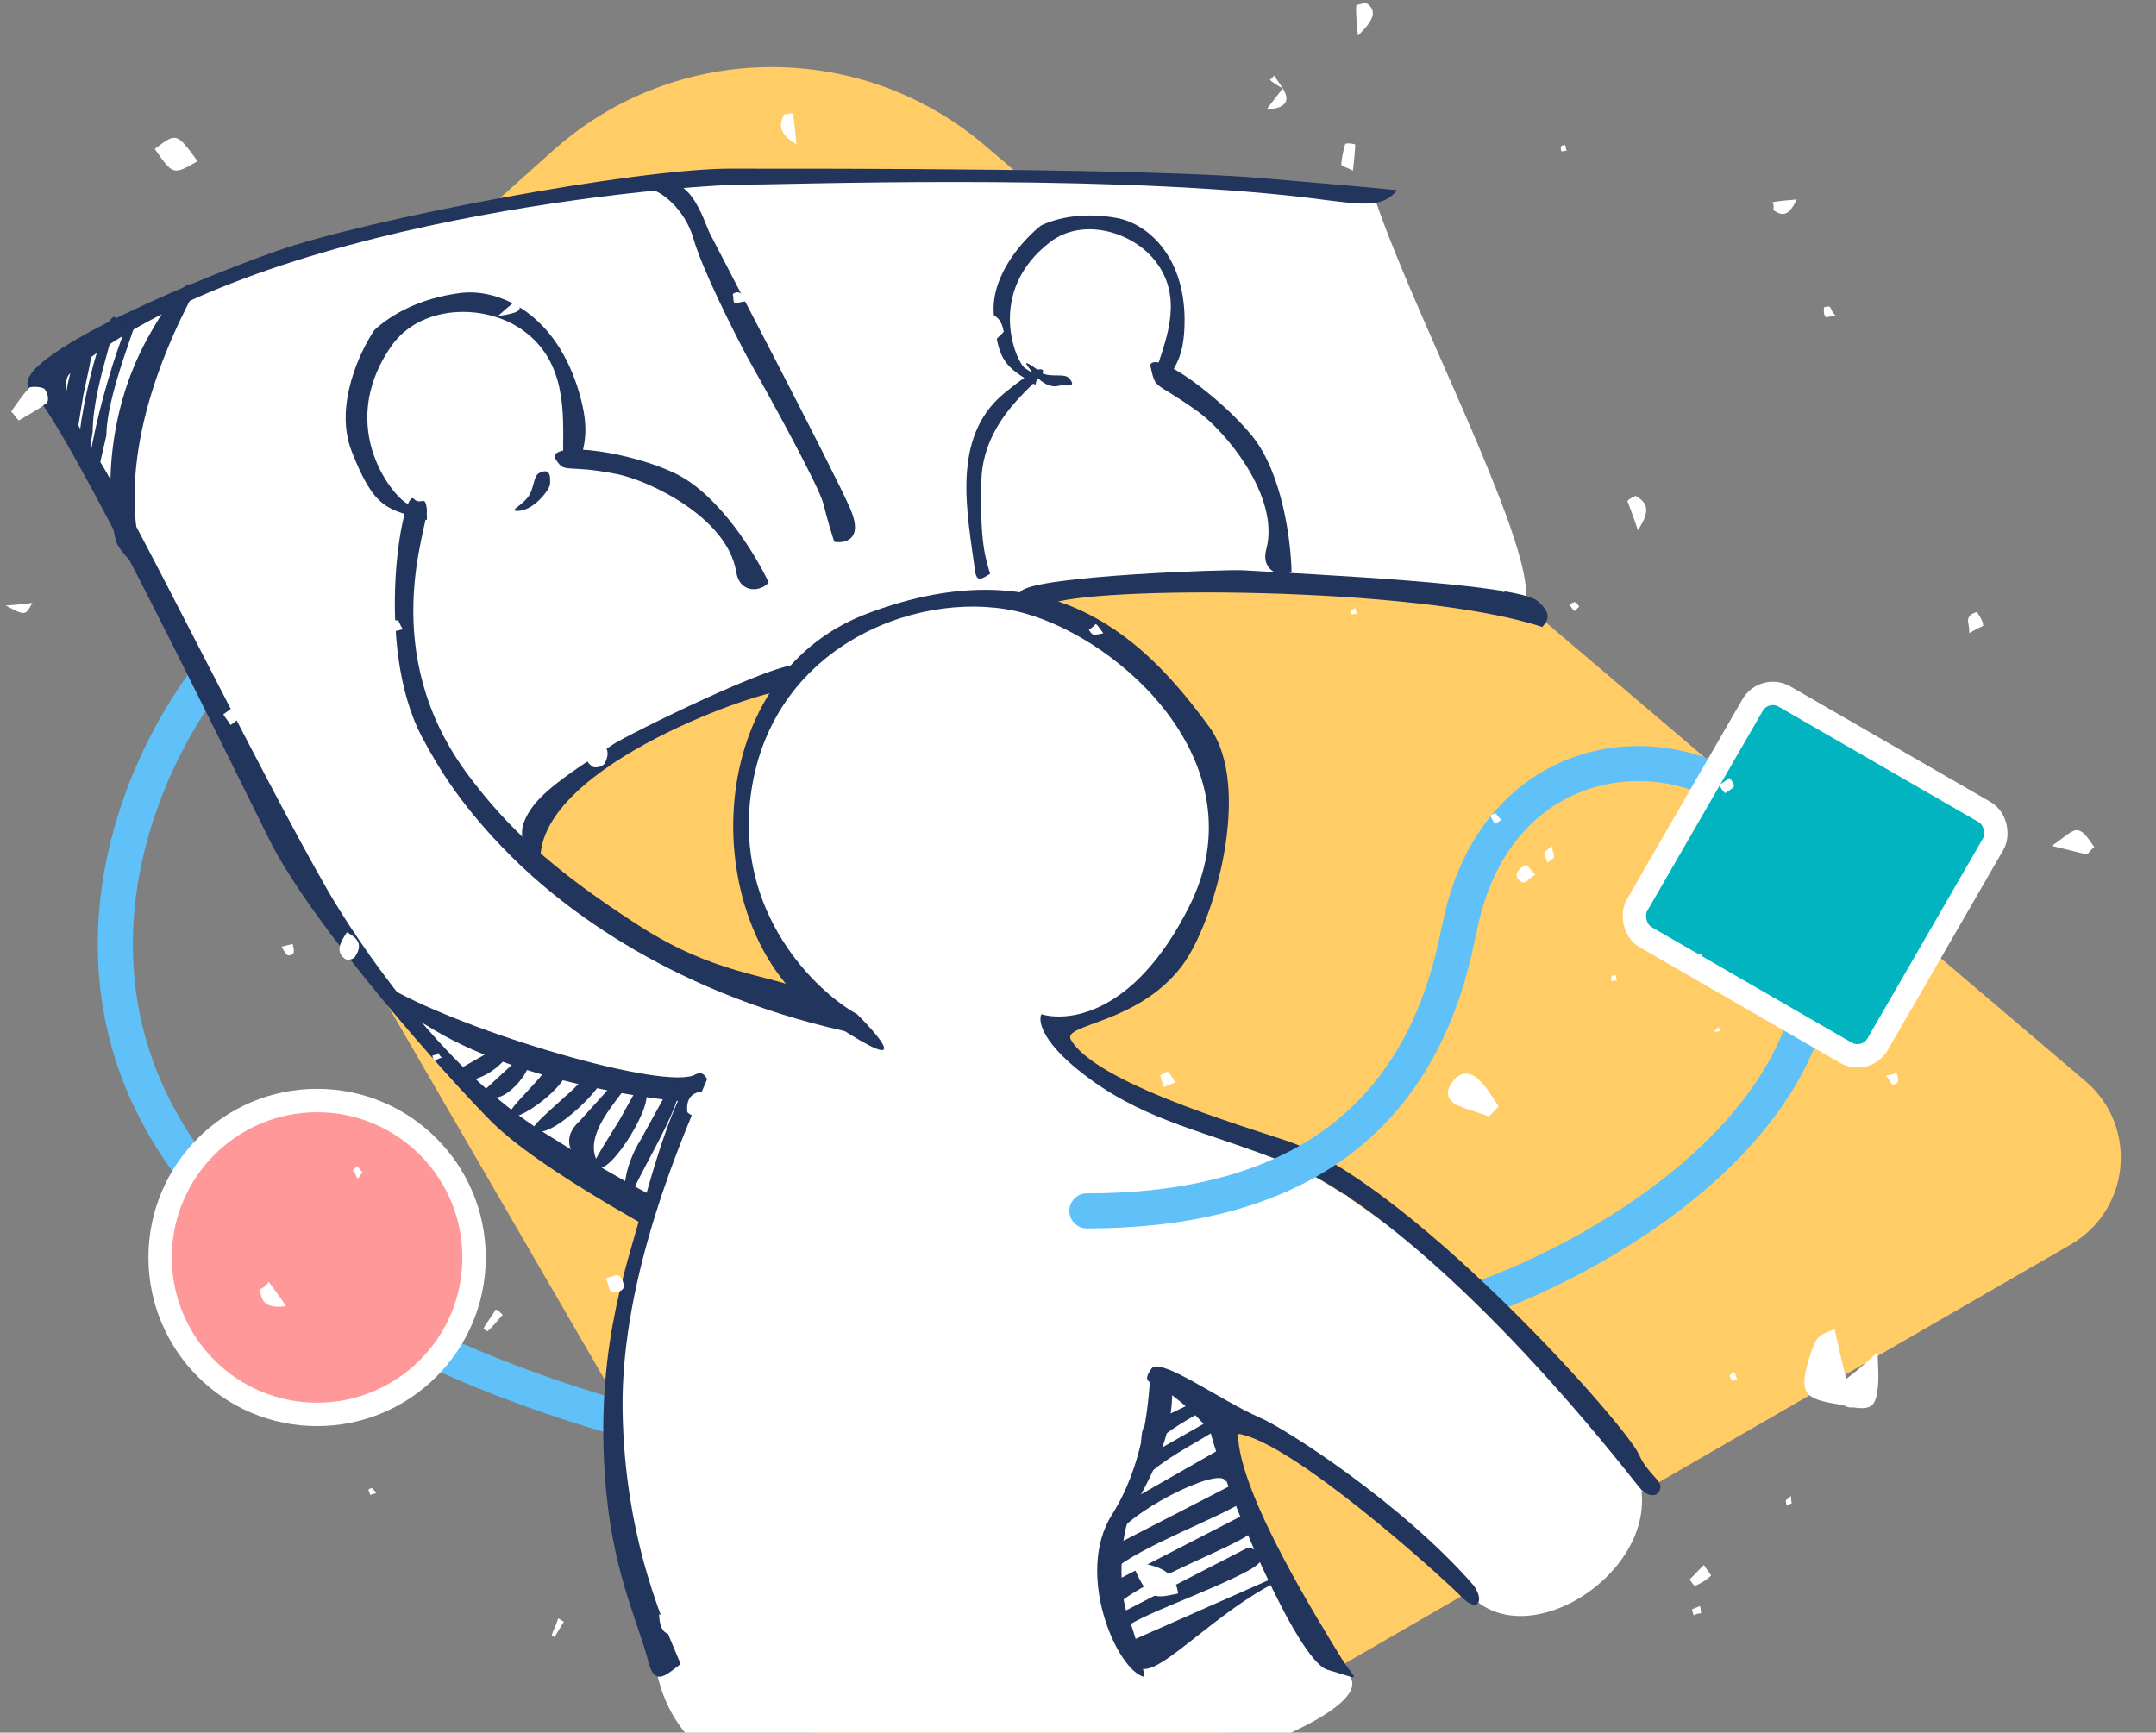 <svg width="209" height="168" viewBox="0 0 209 168" fill="none" xmlns="http://www.w3.org/2000/svg">
<rect x="0" y="0" width="209" height="168" fill="#808080" stroke="none"/>
<g clip-path="url(#clip0)">
<path d="M19.776 66.155C7.653 82.804 -0.977 120.466 61.48 137.923" stroke="#60C1F8" stroke-width="3.402"/>
<path d="M57.89 113.353V112.173C57.89 111.532 58.041 110.97 58.344 110.486C58.646 109.99 59.009 109.537 59.432 109.125C59.965 108.605 60.46 108.158 60.92 107.783C61.38 107.408 61.785 107.063 62.136 106.748C62.486 106.434 62.759 106.125 62.952 105.823C63.158 105.509 63.261 105.152 63.261 104.753C63.261 104.511 63.194 104.263 63.061 104.009C62.94 103.755 62.74 103.537 62.462 103.355C62.184 103.174 61.803 103.083 61.319 103.083C60.884 103.083 60.509 103.162 60.194 103.319C59.892 103.464 59.638 103.646 59.432 103.863C59.239 104.069 59.069 104.275 58.924 104.48L57.709 103.609C57.878 103.319 58.12 103.017 58.434 102.702C58.749 102.388 59.148 102.128 59.632 101.922C60.128 101.704 60.727 101.596 61.428 101.596C62.251 101.596 62.928 101.741 63.46 102.031C63.992 102.321 64.386 102.696 64.64 103.156C64.894 103.616 65.021 104.111 65.021 104.644C65.021 105.212 64.894 105.726 64.64 106.186C64.398 106.646 64.077 107.069 63.678 107.456C63.291 107.843 62.88 108.212 62.444 108.563C61.67 109.168 61.017 109.73 60.485 110.25C59.965 110.758 59.704 111.296 59.704 111.865H65.148V113.353H57.89ZM67.233 112.409L68.158 111.212C68.497 111.478 68.872 111.708 69.283 111.901C69.694 112.095 70.196 112.192 70.789 112.192C71.636 112.192 72.265 111.956 72.676 111.484C73.099 111.012 73.311 110.444 73.311 109.778C73.311 109.464 73.245 109.137 73.111 108.799C72.978 108.448 72.736 108.152 72.386 107.91C72.035 107.656 71.533 107.529 70.88 107.529C70.396 107.529 70.003 107.577 69.7 107.674C69.41 107.77 69.144 107.879 68.902 108L68.067 107.365L69.156 101.922H74.763V103.446H70.299L69.773 106.44C69.894 106.367 70.087 106.301 70.353 106.24C70.62 106.168 70.94 106.131 71.315 106.131C72.392 106.131 73.275 106.446 73.964 107.075C74.666 107.692 75.016 108.575 75.016 109.724C75.016 110.426 74.865 111.079 74.563 111.684C74.26 112.276 73.789 112.754 73.148 113.117C72.519 113.48 71.702 113.661 70.698 113.661C69.9 113.661 69.216 113.54 68.648 113.298C68.092 113.044 67.62 112.748 67.233 112.409ZM85.103 102.376L84.359 103.664C84.299 103.616 84.093 103.507 83.742 103.337C83.392 103.168 82.95 103.083 82.418 103.083C81.74 103.083 81.166 103.271 80.694 103.646C80.234 104.021 79.884 104.505 79.642 105.097C79.4 105.678 79.267 106.301 79.243 106.966C79.509 106.785 79.853 106.591 80.277 106.386C80.7 106.168 81.239 106.059 81.892 106.059C82.98 106.059 83.839 106.392 84.468 107.057C85.097 107.71 85.412 108.629 85.412 109.815C85.412 110.577 85.248 111.248 84.922 111.829C84.607 112.397 84.166 112.845 83.597 113.171C83.029 113.498 82.382 113.661 81.656 113.661C80.374 113.661 79.37 113.208 78.644 112.3C77.93 111.381 77.573 110.008 77.573 108.182C77.573 106.827 77.761 105.66 78.136 104.68C78.511 103.7 79.061 102.944 79.787 102.412C80.525 101.88 81.42 101.614 82.472 101.614C83.089 101.614 83.621 101.704 84.069 101.886C84.529 102.067 84.873 102.231 85.103 102.376ZM79.225 108.399C79.225 109.585 79.412 110.516 79.787 111.194C80.174 111.871 80.791 112.21 81.638 112.21C82.218 112.21 82.732 111.998 83.18 111.575C83.627 111.151 83.851 110.553 83.851 109.778C83.851 109.125 83.682 108.587 83.343 108.164C83.017 107.728 82.478 107.51 81.728 107.51C81.16 107.51 80.67 107.601 80.259 107.783C79.847 107.952 79.503 108.158 79.225 108.399ZM89.74 113.353L93.006 108.998L89.976 104.916H92.008L94.041 107.71L96.036 104.916H97.851L94.912 108.871L98.268 113.353H96.218L93.877 110.159L91.573 113.353H89.74ZM104.273 113.353V111.901H106.305V103.682L103.947 104.952L103.275 103.664L106.487 101.904H107.956V111.901H109.952V113.353H104.273ZM120.275 102.376L119.531 103.664C119.47 103.616 119.265 103.507 118.914 103.337C118.563 103.168 118.122 103.083 117.589 103.083C116.912 103.083 116.338 103.271 115.866 103.646C115.406 104.021 115.055 104.505 114.813 105.097C114.572 105.678 114.438 106.301 114.414 106.966C114.68 106.785 115.025 106.591 115.448 106.386C115.872 106.168 116.41 106.059 117.063 106.059C118.152 106.059 119.011 106.392 119.64 107.057C120.269 107.71 120.583 108.629 120.583 109.815C120.583 110.577 120.42 111.248 120.093 111.829C119.779 112.397 119.337 112.845 118.769 113.171C118.2 113.498 117.553 113.661 116.827 113.661C115.545 113.661 114.541 113.208 113.816 112.3C113.102 111.381 112.745 110.008 112.745 108.182C112.745 106.827 112.933 105.66 113.307 104.68C113.682 103.7 114.233 102.944 114.959 102.412C115.696 101.88 116.592 101.614 117.644 101.614C118.261 101.614 118.793 101.704 119.241 101.886C119.7 102.067 120.045 102.231 120.275 102.376ZM114.396 108.399C114.396 109.585 114.584 110.516 114.959 111.194C115.346 111.871 115.963 112.21 116.809 112.21C117.39 112.21 117.904 111.998 118.351 111.575C118.799 111.151 119.023 110.553 119.023 109.778C119.023 109.125 118.853 108.587 118.515 108.164C118.188 107.728 117.65 107.51 116.9 107.51C116.331 107.51 115.842 107.601 115.43 107.783C115.019 107.952 114.674 108.158 114.396 108.399ZM124.682 107.111C124.198 106.857 123.787 106.519 123.449 106.095C123.11 105.672 122.94 105.152 122.94 104.535C122.94 103.676 123.255 102.974 123.884 102.43C124.513 101.874 125.366 101.596 126.442 101.596C127.579 101.596 128.444 101.868 129.037 102.412C129.63 102.956 129.926 103.628 129.926 104.426C129.926 104.982 129.763 105.496 129.436 105.968C129.122 106.428 128.68 106.791 128.112 107.057C128.414 107.178 128.753 107.377 129.128 107.656C129.515 107.922 129.853 108.272 130.144 108.708C130.434 109.131 130.579 109.651 130.579 110.268C130.579 110.776 130.44 111.29 130.162 111.811C129.884 112.331 129.442 112.766 128.837 113.117C128.232 113.468 127.434 113.643 126.442 113.643C125.438 113.643 124.628 113.474 124.011 113.135C123.406 112.784 122.965 112.349 122.686 111.829C122.42 111.309 122.287 110.794 122.287 110.286C122.287 109.754 122.402 109.282 122.632 108.871C122.862 108.46 123.158 108.109 123.521 107.819C123.896 107.516 124.283 107.281 124.682 107.111ZM126.442 106.476C127.023 106.295 127.489 106.029 127.839 105.678C128.19 105.327 128.366 104.916 128.366 104.444C128.366 103.997 128.19 103.628 127.839 103.337C127.489 103.035 127.023 102.884 126.442 102.884C125.874 102.884 125.408 103.035 125.045 103.337C124.694 103.64 124.519 104.039 124.519 104.535C124.519 104.946 124.688 105.327 125.027 105.678C125.366 106.029 125.837 106.295 126.442 106.476ZM126.37 107.873C125.717 108.043 125.154 108.339 124.682 108.762C124.211 109.174 123.975 109.664 123.975 110.232C123.975 110.716 124.102 111.109 124.356 111.411C124.61 111.714 124.924 111.932 125.299 112.065C125.686 112.198 126.067 112.264 126.442 112.264C126.829 112.264 127.21 112.198 127.585 112.065C127.96 111.932 128.269 111.714 128.511 111.411C128.765 111.109 128.892 110.716 128.892 110.232C128.892 109.845 128.771 109.5 128.529 109.198C128.287 108.883 127.972 108.611 127.585 108.381C127.21 108.152 126.805 107.982 126.37 107.873ZM134.116 116.982H132.501V105.787C132.501 105.678 132.501 105.569 132.501 105.46C132.501 105.339 132.495 105.158 132.483 104.916H134.043L134.098 106.113C134.219 105.956 134.394 105.775 134.624 105.569C134.866 105.351 135.18 105.158 135.567 104.988C135.954 104.819 136.42 104.734 136.964 104.734C137.835 104.734 138.549 104.94 139.105 105.351C139.674 105.763 140.091 106.307 140.357 106.984C140.635 107.662 140.775 108.393 140.775 109.18C140.775 109.942 140.642 110.607 140.375 111.176C140.121 111.732 139.783 112.192 139.359 112.554C138.936 112.905 138.47 113.171 137.962 113.353C137.454 113.522 136.952 113.607 136.456 113.607C135.888 113.607 135.434 113.546 135.096 113.425C134.757 113.316 134.43 113.196 134.116 113.062V116.982ZM134.116 109.361V111.52C134.309 111.677 134.588 111.829 134.95 111.974C135.313 112.119 135.767 112.192 136.311 112.192C136.868 112.192 137.351 112.065 137.763 111.811C138.186 111.544 138.513 111.182 138.742 110.722C138.984 110.262 139.105 109.748 139.105 109.18C139.105 108.635 139.021 108.133 138.851 107.674C138.694 107.214 138.434 106.845 138.071 106.567C137.708 106.289 137.218 106.15 136.601 106.15C136.033 106.15 135.537 106.313 135.114 106.64C134.702 106.966 134.412 107.432 134.243 108.037C134.194 108.23 134.158 108.442 134.134 108.672C134.122 108.889 134.116 109.119 134.116 109.361ZM141.054 113.353L144.32 108.998L141.29 104.916H143.322L145.354 107.71L147.35 104.916H149.164L146.225 108.871L149.581 113.353H147.531L145.191 110.159L142.886 113.353H141.054Z" fill="black"/>
<path d="M76.626 164.85L15.811 59.914C13.255 55.504 14.147 49.911 17.949 46.509L53.594 14.611C65.445 4.006 83.337 3.781 95.453 14.084L202.156 104.829C207.291 109.197 206.551 117.316 200.709 120.688L109.187 173.522C105.469 175.669 101.236 176.773 96.94 176.717C88.544 176.607 80.827 172.099 76.626 164.85Z" fill="#FFCC66"/>
<path d="M141.447 126.545C149.024 124.596 176.192 112.257 176.192 91.799C176.192 70.847 145.993 66.146 141.448 90.175" stroke="#60C1F8" stroke-width="3.402" stroke-linecap="round"/>
<circle cx="30.739" cy="121.927" r="15.216" fill="#FF9898" stroke="white" stroke-width="2.268"/>
<path fill-rule="evenodd" clip-rule="evenodd" d="M63.553 161.477C60.576 153.421 56.097 133.528 62.861 117.004C50.861 112.004 36.032 95.683 34.361 92.504C33.803 91.443 32.234 88.617 30.091 84.76C21.784 69.807 4.861 39.345 4.861 36.004C11.516 30.401 31.77 19.374 72.958 16.852C74.935 16.873 77.167 16.89 79.581 16.909C97.906 17.052 126.677 17.276 133.361 19.504C134.834 23.81 137.323 29.477 139.831 35.189C145.077 47.134 150.408 59.274 146.712 59.558C142.361 58.504 117.361 54.504 101.377 57.982C109.958 61.66 125.209 76.37 113.861 93.181C111.76 96.158 105.685 98.96 101.903 98.96C103.346 102.44 107.256 104.186 113.096 106.794C123.27 111.338 139.302 118.498 158.361 142.004C162.739 151.111 148.306 161.241 142.361 154.504C136.371 147.716 125.597 140.927 120.483 137.704C119.194 136.892 118.264 136.306 117.861 136.004C117.686 139.157 119.76 151.443 130.688 162.371C136.992 168.675 67.909 188.795 63.553 161.477ZM75.261 66.387C72.46 70.94 67.361 83.504 78.361 97.004C75.034 97.18 62.861 94.504 50.861 82.004C54.361 75.504 70.361 66.387 75.261 66.387Z" fill="white"/>
<path d="M34.093 43.766C32.327 39.263 35.013 33.873 36.3 31.997C37.956 30.462 40.714 28.927 44.576 28.416C48.438 27.904 53.955 30.462 56.162 38.137C57.211 41.785 56.625 43.063 56.162 45.164C55.74 44.993 54.589 46.266 54.589 43.766C54.589 40.184 54.985 35.068 50.645 31.997C46.897 29.346 40.714 29.58 37.955 33.532C32.322 41.603 38.437 48.563 39.61 48.883C41.39 49.367 41.39 49.367 41.39 50.418C37.528 49.394 36.3 49.394 34.093 43.766Z" fill="#22355D"/>
<path d="M96.332 30.387C96.067 26.478 99.472 22.983 100.931 21.853C102.591 21.076 105.106 20.572 108.227 21.13C111.348 21.688 114.999 25.022 114.828 31.487C114.747 34.56 113.98 35.401 113.105 36.908C112.819 36.672 111.614 37.37 112.228 35.441C113.106 32.678 114.668 28.828 112.056 25.39C109.799 22.42 104.946 21.076 101.837 23.445C95.489 28.282 98.524 35.16 99.356 35.695C100.617 36.508 100.617 36.508 100.36 37.318C97.615 35.577 96.663 35.274 96.332 30.387Z" fill="#22355D"/>
<path d="M52.779 109.853C42.692 103.549 34.406 90.906 31.779 86.353C25.145 74.853 12.692 49.222 9.33 44.179C5.967 39.135 6.178 36.824 6.703 36.298C24.565 21.063 66.594 17.911 71.847 17.911C76.049 17.911 104.944 16.86 124.907 18.962C131.212 19.625 133.838 20.538 135.414 18.436C132.087 18.086 125.371 17.552 123.279 17.353C112.247 16.302 80.236 16.353 70.779 16.353C61.604 16.353 35.711 21.201 26.779 24.353C17.645 27.577 -0.126 35.248 3.026 37.874C6.178 40.501 21.939 73.073 26.142 81.479C30.345 89.884 43.478 104.594 47.681 108.797C51.043 112.159 58.483 116.553 62.861 119.005L63.623 116.503C63.273 115.627 62.866 116.157 52.779 109.853Z" fill="#22355D"/>
<path d="M60.352 136.7C60.166 123.612 66.374 109.724 68.551 104.632C66.716 101.318 63.342 113.164 62.236 117.29C60.711 122.98 57.361 131.647 58.856 145.476C59.679 153.081 62.053 157.864 62.841 161.092C63.471 163.674 64.673 162.297 65.981 161.351C64.816 158.443 60.537 149.788 60.352 136.7Z" fill="#22355D"/>
<path d="M95.977 55.639C95.578 54.22 94.969 52.758 95.132 46.601C95.317 39.623 102.338 36.268 100.938 35.801C100.162 35.904 99.756 35.583 100.126 35.801C100.337 35.925 100.209 36.011 100.126 36.065C99.598 36.408 98.599 37.091 97.298 38.173C92.137 42.465 93.793 49.858 94.521 55.359C94.685 56.599 95.317 56.015 95.977 55.639Z" fill="#22355D"/>
<path d="M61.977 89.776C69.331 94.504 74.245 94.411 78.447 96.162C80.1 96.162 82.566 99.04 83.647 100.302L83.701 100.365C65.314 96.688 54.281 87.757 49.553 83.028C44.825 78.3 42.562 74.585 40.913 71.471C36.185 62.54 39.046 47.304 40.097 48.355C40.84 49.098 41.209 47.84 41.382 49.406C41.556 50.971 36.368 63.193 45.477 75.276C49.054 80.022 53.205 84.137 61.977 89.776Z" fill="#22355D"/>
<path d="M72.814 76.825C71.133 88.593 79.236 96.237 83.088 98.338C85.715 100.965 88.658 104.643 79.412 98.338C67.854 90.458 67.327 65.766 84.14 59.463C102.34 52.638 111.458 62.615 117.237 70.495C121.438 76.225 117.761 89.407 114.61 93.61C110.314 99.34 102.905 99.249 103.814 100.825C106.441 105.379 123.214 109.942 125.641 110.947C137.861 116.005 157.617 138.205 158.861 141.005C159.672 142.829 160.998 143.497 160.963 144.157C160.907 145.207 159.754 145.291 158.861 144.157C145.361 127.005 132.695 115.977 124.814 112.825C116.934 109.674 111.458 108.846 105.679 104.643C101.056 101.281 100.601 99.039 100.951 98.338C103.227 99.039 109.851 98.753 115.314 87.825C122.144 74.166 108.771 62.089 99.314 59.463C89.858 56.836 74.916 62.116 72.814 76.825Z" fill="#22355D"/>
<path d="M122.115 137.449C124.742 138.575 136.07 145.904 142.9 153.784C143.95 155.36 143.152 156.298 141.812 154.959C139.185 152.332 125.092 139.726 120.013 139.026C120.013 144.805 128.285 157.878 129.861 160.504C131.437 163.131 132.369 162.958 128.691 161.908C125.749 161.067 118.788 144.454 117.387 139.026C117.036 138.325 115.39 136.609 113.709 135.348C111.607 133.772 110.557 134.297 111.607 132.721C112.431 131.484 118.437 135.874 122.115 137.449Z" fill="#22355D"/>
<path d="M67.213 23.114C66.372 20.172 63.885 18.385 63.01 18.385C66.687 15.759 68.263 21.538 68.789 22.588C69.314 23.639 80.872 45.704 82.448 49.381C83.709 52.323 81.922 52.709 80.872 52.533C80.697 52.008 80.241 50.537 79.821 48.856C79.401 47.175 74.743 38.699 72.466 34.672C71.065 32.045 68.053 26.056 67.213 23.114Z" fill="#22355D"/>
<path d="M65.582 45.968C61.38 43.867 53.746 42.749 53.746 44.325C54.798 46.097 54.547 44.917 59.803 45.968C62.955 46.598 70.486 50.171 71.36 55.424C71.732 57.657 73.813 57.351 74.513 56.475C73.288 53.848 69.785 48.069 65.582 45.968Z" fill="#22355D"/>
<path d="M121.363 42.249C118.392 38.609 112.143 33.943 111.497 35.38C112.073 37.944 111.729 36.766 116.092 39.879C118.708 41.747 124.112 48.093 122.756 53.243C122.179 55.432 124.203 56.006 125.201 55.495C125.16 52.596 124.335 45.889 121.363 42.249Z" fill="#22355D"/>
<path d="M149.51 60.795C137.51 56.795 105.51 56.795 101.65 58.615C100.777 58.561 97.673 58.476 99.01 57.295C100.681 55.82 118.937 55.198 120.51 55.295C126.802 55.686 147.041 56.565 149.041 58.268C150.64 59.631 149.892 60.292 149.51 60.795Z" fill="#22355D"/>
<path d="M52.482 84.333C50.763 74.954 73.014 67.08 76.076 66.954C76.807 66.473 79.321 64.815 77.575 64.454C75.392 64.003 60.808 71.273 59.491 72.139C54.223 75.602 51.653 77.333 50.763 79.805C50.051 81.782 51.901 84.086 52.482 84.333Z" fill="#22355D"/>
<path d="M53.322 46.912C53.322 47.437 51.746 49.538 50.17 49.538C49.319 49.538 50.444 49.128 51.168 48.21C51.786 47.427 51.685 46.154 52.272 45.861C53.496 45.249 53.322 46.491 53.322 46.912Z" fill="#22355D"/>
<path d="M102.745 37.385C102.238 37.521 101.175 37.686 99.633 35.525C99.139 34.833 99.946 35.386 101.074 36.209C101.99 36.604 103.193 36.176 103.628 36.667C104.536 37.691 103.151 37.276 102.745 37.385Z" fill="#22355D"/>
<path d="M107.805 146.845C110.747 142.222 111.306 136.513 111.481 133.711H113.583C114.108 140.015 110.431 144.743 109.38 147.37C108.677 149.128 108.329 154.2 109.38 156.826C110.221 158.928 110.781 161.555 110.955 162.605C108.329 162.08 104.127 152.624 107.805 146.845Z" fill="#22355D"/>
<path d="M67.473 104.17C64.531 105.851 45.234 100.055 37.88 95.853C36.479 95.853 37.21 96.999 42.255 99.967C51.186 105.221 64.846 106.797 66.422 106.797C67.683 106.797 67.998 104.695 67.473 104.17Z" fill="#22355D"/>
<path d="M13.923 54.671C11.336 45.74 14.887 35.599 19.034 27.953C18.615 27.068 17.397 27.263 14.425 32.569C9.163 41.96 10.865 51.711 11.336 52.706C11.713 53.502 13.287 55.378 13.923 54.671Z" fill="#22355D"/>
<path d="M48.304 101.504L44.627 103.606C44.277 103.956 43.997 104.657 45.678 104.657C47.359 104.657 50.93 101.504 48.304 101.504Z" fill="#22355D"/>
<path d="M50.205 102.713L47.089 105.581C46.825 106.001 46.709 106.746 48.347 106.371C49.986 105.996 52.765 102.127 50.205 102.713Z" fill="#22355D"/>
<path d="M54.149 103.555L53.494 102.504C53.493 104.08 48 108.283 49.681 108.283C51.362 108.283 56.775 103.555 54.149 103.555Z" fill="#22355D"/>
<path d="M57.624 103.573L55.494 105.686C52.177 108.7 50.423 110.039 52.617 109.69C54.812 109.341 61.052 103.028 57.624 103.573Z" fill="#22355D"/>
<path d="M7.587 41.301L8.071 38.34C8.986 33.953 9.62 31.839 8.048 33.41C6.477 34.981 5.133 43.755 7.587 41.301Z" fill="#22355D"/>
<path d="M141.361 90.504C137.524 110.138 123.762 117.411 105.361 117.411" stroke="#60C1F8" stroke-width="3.402" stroke-linecap="round"/>
<path d="M61.553 105.903L60.097 108.526C57.753 112.346 56.442 114.121 58.452 113.173C60.462 112.226 64.693 104.422 61.553 105.903Z" fill="#22355D"/>
<path d="M64.862 105.505L62.097 110.526C59.753 114.346 60.594 117.59 61.361 115.505C62.097 113.505 68.001 104.024 64.862 105.505Z" fill="#22355D"/>
<path d="M8.499 44.835L8.983 41.875C8.984 36.907 12.35 29.346 10.779 30.918C9.208 32.489 6.045 47.289 8.499 44.835Z" fill="#22355D"/>
<path d="M9.298 46.651L10.312 42.218C10.383 37.25 14.611 28.784 13.018 30.333C11.425 31.883 6.81 49.071 9.298 46.651Z" fill="#22355D"/>
<path d="M60.342 104.097L56.209 108.679C52.892 111.693 58.658 114.399 57.783 112.356C56.209 108.678 63.77 103.552 60.342 104.097Z" fill="#22355D"/>
<path d="M116.492 135.597L110.936 138.279C110.158 139.45 111.044 144.5 111.005 142.278C110.936 138.279 119.873 136.386 116.492 135.597Z" fill="#22355D"/>
<path d="M110.68 141.484L118.033 137.281C121.279 138.039 111.992 140.838 109.946 144.601C109.603 145.58 109.346 146.117 109.731 145.072C109.79 144.913 109.862 144.756 109.946 144.601C110.287 143.626 110.714 142.213 110.68 141.484Z" fill="#22355D"/>
<path d="M107.734 150.002L119.725 143.825C121.015 144.126 121.989 144.839 119.725 146.074C116.224 147.982 108.444 150.843 106.954 153.25C106.635 154.144 106.418 154.587 106.785 153.59C106.826 153.478 106.883 153.365 106.954 153.25C107.301 152.276 107.77 150.765 107.734 150.002Z" fill="#22355D"/>
<path d="M108.343 153.175L120.334 146.999C121.625 147.3 122.599 148.013 120.334 149.247C116.834 151.155 109.053 154.017 107.563 156.424C107.244 157.317 107.027 157.761 107.395 156.763C107.436 156.651 107.492 156.538 107.563 156.424C107.911 155.449 108.379 153.938 108.343 153.175Z" fill="#22355D"/>
<path d="M120.996 150.05L109.005 156.227C109.074 157.689 107.501 159.555 109.005 157.919C110.085 156.744 117.329 154.297 120.996 152.298C123.26 151.064 122.286 150.351 120.996 150.05Z" fill="#22355D"/>
<path d="M124 152.76L109.868 159.006C109.425 166.192 115.459 157.884 123.11 153.713C125.375 152.478 125.29 153.061 124 152.76Z" fill="#22355D"/>
<path d="M118.638 140.305L108.747 145.956C108.747 145.956 107.03 151.629 107.798 149.544C108.796 146.833 118.288 142.051 118.815 143.627C120.157 142.75 119.727 140.559 118.638 140.305Z" fill="#22355D"/>
<rect x="171.026" y="66.405" width="26.939" height="26.939" rx="2.268" transform="rotate(30 171.026 66.405)" fill="#01B4C0" stroke="white" stroke-width="2.268"/>
<path d="M175.557 131.126C174.254 135.176 174.782 135.653 178.593 136.227C178.903 136.302 179.167 136.541 179.523 136.453C181.274 136.702 181.831 136.488 182.026 134.614C182.146 133.595 182.066 132.703 182.014 131.119C180.918 132.075 180.224 132.78 178.972 133.7C178.502 131.839 178.203 130.545 177.842 128.885C176.172 129.528 176.172 129.528 175.557 131.126Z" fill="white"/>
<path d="M140.774 104.94C139.983 105.982 140.422 106.794 141.31 107.186C142.198 107.579 143.288 107.844 144.332 108.274C144.58 107.982 145.03 107.563 145.278 107.271C144.684 106.421 144.136 105.406 143.34 104.683C142.435 103.758 141.362 104.025 140.774 104.94Z" fill="white"/>
<path d="M114.209 154.511C113.809 151.744 111.436 151.875 109.607 151.25C111.228 155.027 111.541 155.103 114.209 154.511Z" fill="white"/>
<path d="M14.999 14.442C16.781 16.99 16.781 16.99 19.157 15.63C17.11 12.842 17.11 12.842 14.999 14.442Z" fill="white"/>
<path d="M37.132 77.438C36.81 78.585 36.534 79.568 36.212 80.716C37.5 80.853 38.586 81.116 40.028 81.291C39.712 79.464 38.856 78.381 37.132 77.438Z" fill="white"/>
<path d="M4.328 37.728C4.065 37.49 3.247 37.466 2.892 37.554C2.199 38.256 1.616 39.158 1.078 39.898C1.341 40.135 1.559 40.535 1.822 40.773C2.623 40.271 3.579 39.807 4.426 39.142C4.781 39.054 4.7 38.166 4.328 37.728Z" fill="white"/>
<path d="M202.325 82.859C202.574 82.564 202.823 82.269 203.025 82.14C202.539 81.487 202.099 80.667 201.473 80.513C200.848 80.36 200.101 81.246 198.886 82.017C200.605 82.438 201.387 82.629 202.325 82.859Z" fill="white"/>
<path d="M65.656 30.229C67.479 30.152 68.211 29.294 67.834 27.135C66.29 27.969 65.451 28.628 65.656 30.229Z" fill="white"/>
<path d="M57.374 74.294C57.637 74.531 58.345 74.356 58.591 74.068C59.264 72.844 58.784 72.208 57.642 71.585C56.66 72.735 56.432 73.546 57.374 74.294Z" fill="white"/>
<path d="M97.877 91.593C99.356 91.603 100.2 90.941 100.502 89.281C98.716 89.196 97.808 89.496 97.877 91.593Z" fill="white"/>
<path d="M93.894 30.634C94.958 31.602 95.801 32.162 96.599 32.888C96.847 32.594 97.05 32.467 97.298 32.173C97.044 30.694 96.246 29.968 93.894 30.634Z" fill="white"/>
<path d="M68.349 105.815C67.024 105.842 66.487 106.579 66.63 107.828C66.739 108.028 67.464 108.377 67.664 108.251C68.772 107.825 69.001 107.013 68.349 105.815Z" fill="white"/>
<path d="M33.406 92.943C33.668 93.179 34.375 93.004 34.466 92.68C35.048 91.781 34.922 91.058 33.627 90.399C33.046 91.298 32.464 92.196 33.406 92.943Z" fill="white"/>
<path d="M131.631 3.463C133.202 1.947 133.428 1.14 132.644 0.434C132.383 0.199 131.833 0.411 131.481 0.498C131.408 1.342 131.533 2.061 131.631 3.463Z" fill="white"/>
<path d="M100.955 79.442C99.88 80.382 99.88 80.382 99.978 81.776C101.053 80.836 101.053 80.836 100.955 79.442Z" fill="white"/>
<path d="M64.559 22.425C64.422 22.911 64.639 23.309 64.873 24.231C65.517 23.694 66.269 23.357 66.206 22.996C66.297 22.672 65.818 22.037 65.556 21.8C65.447 21.601 64.65 22.101 64.559 22.425Z" fill="white"/>
<path d="M158.554 48.079C158.355 48.204 158.002 48.291 157.757 48.578C158.037 49.336 158.424 50.294 158.767 51.413C160.171 49.334 159.539 48.663 158.554 48.079Z" fill="white"/>
<path d="M27.73 126.646C27.027 125.597 26.543 124.952 26.06 124.307C25.812 124.598 25.564 124.89 25.207 124.979C25.288 125.877 25.478 126.978 27.73 126.646Z" fill="white"/>
<path d="M130.02 15.915C129.974 16.076 130.434 16.188 131.156 16.534C131.274 15.528 131.347 14.684 131.375 14.002C131.068 13.928 130.762 13.854 130.41 13.941C130.274 14.425 130.093 15.071 130.02 15.915Z" fill="white"/>
<path d="M77.192 13.976C77.094 12.568 76.969 11.846 76.889 10.961C76.535 11.049 76.381 11.012 76.028 11.1C75.401 12.159 75.635 13.081 77.192 13.976Z" fill="white"/>
<path d="M164.273 153.784C164.828 153.571 165.429 153.195 165.876 152.781C165.658 152.381 165.395 152.143 165.177 151.743C164.731 152.156 164.239 152.733 163.793 153.146C163.901 153.347 164.273 153.784 164.273 153.784Z" fill="white"/>
<path d="M171.893 20.367C172.734 20.923 173.356 21.074 174.175 19.339C173.149 19.441 172.481 19.455 171.767 19.633C171.922 19.671 171.986 20.038 171.893 20.367Z" fill="white"/>
<path d="M50.004 29.153C49.356 29.693 48.708 30.234 48.26 30.649C50.503 30.32 50.749 30.031 50.004 29.153Z" fill="white"/>
<path d="M147.03 84.721C146.938 85.048 147.311 85.487 147.621 85.562C147.931 85.638 148.224 85.185 148.827 84.807C148.454 84.367 148.081 83.927 147.926 83.89C147.57 83.978 147.122 84.394 147.03 84.721Z" fill="white"/>
<path d="M59.137 50.825C59.511 51.266 59.885 51.708 60.305 51.986C60.461 52.023 60.864 51.77 61.111 51.479C60.737 51.038 60.564 50.47 60.144 50.192C59.989 50.154 59.586 50.407 59.137 50.825Z" fill="white"/>
<path d="M60.432 124.882C60.524 124.555 60.352 123.988 60.087 123.749C59.823 123.51 59.421 123.763 58.709 123.94C59.036 124.544 59.007 125.237 59.317 125.312C59.628 125.387 60.34 125.21 60.432 124.882Z" fill="white"/>
<path d="M47.305 129.045C47.749 128.634 48.238 128.061 48.727 127.488C48.465 127.252 48.357 127.053 48.05 126.979C47.714 127.589 47.225 128.162 46.889 128.772C46.736 128.735 47.26 129.207 47.305 129.045Z" fill="white"/>
<path d="M65.503 158.487C65.659 158.525 65.751 158.194 66.201 157.774C65.468 157.418 64.735 157.063 63.892 156.504C63.944 158.107 64.475 158.59 65.503 158.487Z" fill="white"/>
<path d="M81.851 96.238C82.14 95.791 82.475 95.181 82.611 94.697C82.611 94.697 82.196 94.424 81.889 94.35C81.554 94.959 81.265 95.407 81.083 96.053C81.282 95.928 81.589 96.003 81.851 96.238Z" fill="white"/>
<path d="M190.8 59.983C190.709 60.307 190.925 60.706 190.897 61.392C191.496 61.017 192.249 60.679 192.249 60.679C192.232 60.156 191.861 59.719 191.644 59.321C191.444 59.446 190.936 59.496 190.8 59.983Z" fill="white"/>
<path d="M3.139 58.455C2.264 58.598 1.592 58.611 0.561 58.715C2.455 59.715 2.455 59.715 3.139 58.455Z" fill="white"/>
<path d="M22.65 68.629C22.495 68.592 22.048 69.006 21.647 69.258C21.865 69.659 22.129 69.897 22.346 70.298C22.747 70.047 23.195 69.632 23.195 69.632C23.131 69.269 22.959 68.704 22.65 68.629Z" fill="white"/>
<path d="M123.307 130.059C123.399 129.727 123.648 129.433 123.74 129.101C123.116 128.949 122.538 128.63 121.913 128.477C121.821 128.81 121.775 128.976 121.526 129.27C122.151 129.422 122.729 129.741 123.307 130.059Z" fill="white"/>
<path d="M95.602 34.268C95.403 34.393 94.851 34.605 94.806 34.767C94.715 35.091 94.931 35.488 95.057 36.21C95.501 35.799 96.007 35.748 95.899 35.549C95.882 35.027 95.665 34.629 95.602 34.268Z" fill="white"/>
<path d="M113.226 103.925C113.071 103.888 112.468 104.266 112.468 104.266C112.531 104.63 112.749 105.033 112.812 105.397C112.812 105.397 113.369 105.183 113.926 104.968C113.708 104.566 113.49 104.164 113.226 103.925Z" fill="white"/>
<path d="M53.639 49.124C53.284 49.212 52.883 49.463 52.483 49.714C52.483 49.714 52.655 50.277 52.826 50.84C53.273 50.426 53.627 50.338 54.028 50.087C54.119 49.762 53.793 49.161 53.639 49.124Z" fill="white"/>
<path d="M124.343 8.567C124.126 8.169 123.756 7.735 123.54 7.337C123.341 7.462 123.296 7.624 123.097 7.748C123.358 7.984 123.774 8.257 124.343 8.567C123.809 9.301 123.32 9.873 122.786 10.608C124.611 10.53 125.145 9.796 124.343 8.567Z" fill="white"/>
<path d="M89.635 82.52C89.345 82.969 88.992 83.056 89.054 83.418C88.963 83.742 89.379 84.015 89.488 84.214C89.733 83.927 90.132 83.678 90.222 83.354C90.268 83.192 89.852 82.918 89.635 82.52Z" fill="white"/>
<path d="M73.905 31.729C74.373 31.843 74.795 32.123 75.263 32.238C75.356 31.906 75.402 31.74 75.494 31.408C75.026 31.294 74.558 31.18 74.2 31.269C73.997 31.397 73.951 31.563 73.905 31.729Z" fill="white"/>
<path d="M145.24 56.593C145.349 56.795 145.413 57.161 145.677 57.4C145.833 57.438 146.235 57.185 146.592 57.096C146.374 56.693 146.31 56.327 146 56.251C145.844 56.213 145.597 56.504 145.24 56.593Z" fill="white"/>
<path d="M167.232 76.906C167.633 76.655 168.034 76.404 168.08 76.24C168.126 76.077 167.908 75.676 167.644 75.438C167.243 75.69 166.997 75.978 166.641 76.067C166.859 76.468 166.968 76.668 167.232 76.906Z" fill="white"/>
<path d="M27.281 45.679C27.19 46.005 27.407 46.405 27.716 46.48C27.871 46.517 28.226 46.429 28.58 46.341C28.517 45.978 28.454 45.615 28.328 44.889C27.727 45.266 27.172 45.479 27.281 45.679Z" fill="white"/>
<path d="M60.443 22.516C60.397 22.678 60.615 23.078 60.723 23.279C61.124 23.028 61.478 22.94 61.724 22.652C61.615 22.452 61.352 22.215 61.135 21.814C61.043 22.14 60.643 22.39 60.443 22.516Z" fill="white"/>
<path d="M37.563 60.464C37.517 60.628 37.581 60.994 37.644 61.359C38 61.271 38.357 61.182 39.069 61.005C38.696 60.564 38.679 60.034 38.477 60.161C38.167 60.085 37.81 60.174 37.563 60.464Z" fill="white"/>
<path d="M105.778 112.132C105.686 112.46 105.795 112.661 105.858 113.026C106.215 112.937 106.37 112.975 106.927 112.76C106.708 112.358 106.599 112.157 106.335 111.918C106.18 111.88 105.778 112.132 105.778 112.132Z" fill="white"/>
<path d="M27.302 91.79C27.52 92.193 27.629 92.394 27.893 92.633C28.049 92.67 28.405 92.582 28.451 92.418C28.543 92.091 28.433 91.89 28.37 91.525C28.014 91.613 27.658 91.702 27.302 91.79Z" fill="white"/>
<path d="M71.156 29.308C71.266 29.512 71.671 29.256 72.699 29.153C72.011 28.631 71.902 28.427 71.59 28.351C71.434 28.313 71.075 28.403 71.029 28.569C71.139 28.773 71.046 29.104 71.156 29.308Z" fill="white"/>
<path d="M34.64 114.271C34.84 114.146 34.885 113.984 35.131 113.696C35.023 113.496 34.76 113.259 34.651 113.059C34.451 113.184 34.205 113.472 34.205 113.472C34.468 113.709 34.531 114.071 34.64 114.271Z" fill="white"/>
<path d="M149.997 83.644C150.196 83.519 150.594 83.27 150.639 83.109C150.684 82.947 150.468 82.55 150.451 82.028C150.008 82.439 149.656 82.526 149.718 82.886C149.673 83.048 149.935 83.284 149.997 83.644Z" fill="white"/>
<path d="M87.265 55.262C86.908 55.351 86.706 55.478 86.458 55.77C86.412 55.934 86.787 56.377 86.787 56.377C87.144 56.288 87.547 56.035 88.106 55.819C87.686 55.541 87.421 55.3 87.265 55.262Z" fill="white"/>
<path d="M92.087 104.925C92.396 105 92.596 104.874 92.95 104.786C92.888 104.424 92.933 104.261 92.762 103.699C92.361 103.949 92.161 104.075 91.915 104.363C91.87 104.525 91.933 104.888 92.087 104.925Z" fill="white"/>
<path d="M183.405 105.139C183.56 105.177 183.916 105.088 183.962 104.925C184.054 104.597 183.945 104.396 183.882 104.031C183.526 104.12 183.325 104.246 182.813 104.297C183.187 104.737 183.296 104.938 183.405 105.139Z" fill="white"/>
<path d="M177.353 29.729C177.198 29.692 176.841 29.78 176.841 29.78C176.749 30.109 176.812 30.475 176.922 30.677C177.031 30.878 177.434 30.626 177.946 30.575C177.526 30.297 177.618 29.969 177.353 29.729Z" fill="white"/>
<path d="M105.554 61.058C105.554 61.058 105.773 61.464 105.929 61.502C106.24 61.577 106.598 61.488 106.955 61.399C106.471 60.753 106.361 60.55 106.206 60.512C105.958 60.804 105.756 60.931 105.554 61.058Z" fill="white"/>
<path d="M105.699 31.904C105.215 31.258 105.059 31.22 104.949 31.017C104.748 31.144 104.5 31.436 104.298 31.563C104.298 31.563 104.517 31.969 104.673 32.007C104.984 32.082 105.341 31.993 105.699 31.904Z" fill="white"/>
<path d="M91.347 23.507C91.548 23.381 91.794 23.092 91.995 22.967L91.777 22.565C91.576 22.691 91.376 22.817 90.975 23.068C91.129 23.105 91.238 23.306 91.347 23.507Z" fill="white"/>
<path d="M62.091 37.868C62.2 38.069 62.309 38.271 62.527 38.673C62.728 38.547 62.929 38.421 63.13 38.295C63.021 38.094 62.757 37.855 62.648 37.654C62.539 37.453 62.091 37.868 62.091 37.868Z" fill="white"/>
<path d="M53.76 158.731C54.047 158.286 54.379 157.68 54.667 157.235C54.514 157.198 54.254 156.964 54.102 156.927C53.922 157.57 53.634 158.015 53.455 158.658C53.499 158.497 53.607 158.695 53.76 158.731Z" fill="white"/>
<path d="M144.465 79.098C144.575 79.299 144.684 79.5 144.902 79.903C145.103 79.777 145.304 79.651 145.505 79.525C145.396 79.323 145.132 79.084 145.023 78.883C144.868 78.845 144.465 79.098 144.465 79.098Z" fill="white"/>
<path d="M115.934 130.47C116.243 130.545 116.444 130.419 116.8 130.331C116.736 129.966 116.782 129.803 116.673 129.602C116.473 129.728 116.117 129.816 115.916 129.942C115.716 130.068 115.934 130.47 115.934 130.47Z" fill="white"/>
<path d="M164.192 156.622C164.393 156.496 164.748 156.408 164.903 156.445C164.84 156.081 164.886 155.918 164.777 155.718C164.576 155.843 164.221 155.932 164.021 156.057C164.021 156.057 164.084 156.421 164.192 156.622Z" fill="white"/>
<path d="M151.229 145.515C151.429 145.389 151.739 145.464 151.785 145.301C151.831 145.138 151.722 144.937 151.768 144.774C151.567 144.9 151.212 144.988 151.057 144.951C150.965 145.277 151.074 145.477 151.229 145.515Z" fill="white"/>
<path d="M35.745 144.398C35.7 144.563 35.809 144.764 35.918 144.966C36.119 144.84 36.275 144.877 36.476 144.751C36.367 144.549 36.211 144.511 36.102 144.31C35.947 144.272 35.745 144.398 35.745 144.398Z" fill="white"/>
<path d="M98.845 22.118C99.045 21.992 99.246 21.867 99.292 21.704C99.137 21.666 99.028 21.466 98.874 21.428C98.828 21.591 98.627 21.717 98.581 21.88C98.581 21.88 98.845 22.118 98.845 22.118Z" fill="white"/>
<path d="M100.028 31.058C99.828 31.183 99.628 31.308 99.737 31.509C99.691 31.671 99.8 31.871 99.908 32.071C100.063 32.109 100.263 31.983 100.463 31.858C100.246 31.458 100.137 31.258 100.028 31.058Z" fill="white"/>
<path d="M142.946 55.616C142.9 55.779 142.7 55.904 142.654 56.068C142.654 56.068 142.763 56.268 142.917 56.306C143.118 56.18 143.319 56.054 143.319 56.054C143.21 55.854 143.055 55.816 142.946 55.616Z" fill="white"/>
<path d="M152.152 58.609C152.262 58.811 152.371 59.012 152.635 59.251C152.836 59.125 152.882 58.961 153.083 58.835C152.974 58.633 152.865 58.432 152.71 58.394C152.555 58.357 152.354 58.483 152.152 58.609Z" fill="white"/>
<path d="M151.879 14.615C151.77 14.415 151.816 14.252 151.707 14.051L151.351 14.139C151.306 14.303 151.26 14.466 151.369 14.666C151.523 14.704 151.724 14.578 151.879 14.615Z" fill="white"/>
<path d="M156.762 95.099C156.654 94.898 156.699 94.735 156.59 94.534L156.235 94.623C156.189 94.786 156.144 94.949 156.252 95.15C156.252 95.15 156.453 95.024 156.762 95.099Z" fill="white"/>
<path d="M166.297 100.045C166.453 100.083 166.654 99.956 166.81 99.994C166.701 99.791 166.591 99.589 166.591 99.589C166.389 99.716 166.343 99.88 166.141 100.007C166.032 99.805 166.141 100.007 166.297 100.045Z" fill="white"/>
<path d="M130.345 116.516C130.546 116.39 130.592 116.227 130.792 116.101C130.637 116.064 130.528 115.863 130.374 115.826L130.173 115.951C130.127 116.114 130.236 116.315 130.345 116.516Z" fill="white"/>
<path d="M167.911 133.877C168.066 133.915 168.266 133.789 168.421 133.827C168.312 133.626 168.249 133.262 168.14 133.061C167.939 133.187 167.584 133.275 167.693 133.476C167.693 133.476 167.802 133.677 167.911 133.877Z" fill="white"/>
<path d="M42.497 102.104C42.296 102.23 42.095 102.356 41.94 102.318C41.894 102.482 42.003 102.684 42.112 102.885C42.313 102.759 42.514 102.633 42.871 102.544C42.716 102.507 42.606 102.305 42.497 102.104Z" fill="white"/>
<path d="M121.725 124.707C121.834 124.909 121.788 125.074 121.898 125.276C122.099 125.149 122.3 125.023 122.456 125.06C122.347 124.858 122.191 124.821 122.082 124.618C121.926 124.581 121.57 124.67 121.725 124.707Z" fill="white"/>
<path d="M173.131 145.443C173.086 145.605 173.194 145.803 173.149 145.965C173.348 145.84 173.501 145.878 173.701 145.753C173.592 145.554 173.683 145.231 173.575 145.032C173.529 145.194 173.33 145.318 173.131 145.443Z" fill="white"/>
<path d="M66.901 38.822C67.101 38.696 67.147 38.533 67.348 38.407L67.239 38.206C67.084 38.169 66.884 38.295 66.683 38.42C66.838 38.458 66.792 38.621 66.901 38.822Z" fill="white"/>
<path d="M131.029 59.568C131.184 59.605 131.385 59.48 131.539 59.517C131.43 59.317 131.476 59.154 131.367 58.953C131.167 59.079 130.966 59.204 130.92 59.367L131.029 59.568Z" fill="white"/>
<path d="M102.884 71.008C102.993 71.209 103.147 71.246 103.256 71.447L103.457 71.321C103.503 71.158 103.394 70.958 103.44 70.795C103.285 70.757 103.084 70.883 102.884 71.008Z" fill="white"/>
<path d="M164.736 93.177C164.782 93.013 164.983 92.886 165.029 92.722C165.029 92.722 164.92 92.521 164.765 92.483C164.564 92.609 164.408 92.572 164.207 92.698C164.472 92.937 164.581 93.139 164.736 93.177Z" fill="white"/>
<path d="M59.21 65.065C59.164 65.23 59.274 65.431 59.383 65.633C59.584 65.507 59.739 65.544 59.941 65.418C59.831 65.216 59.676 65.178 59.567 64.977C59.412 64.939 59.21 65.065 59.21 65.065Z" fill="white"/>
</g>
<defs>
<clipPath id="clip0">
<rect width="209" height="168" fill="white"/>
</clipPath>
</defs>
</svg>
